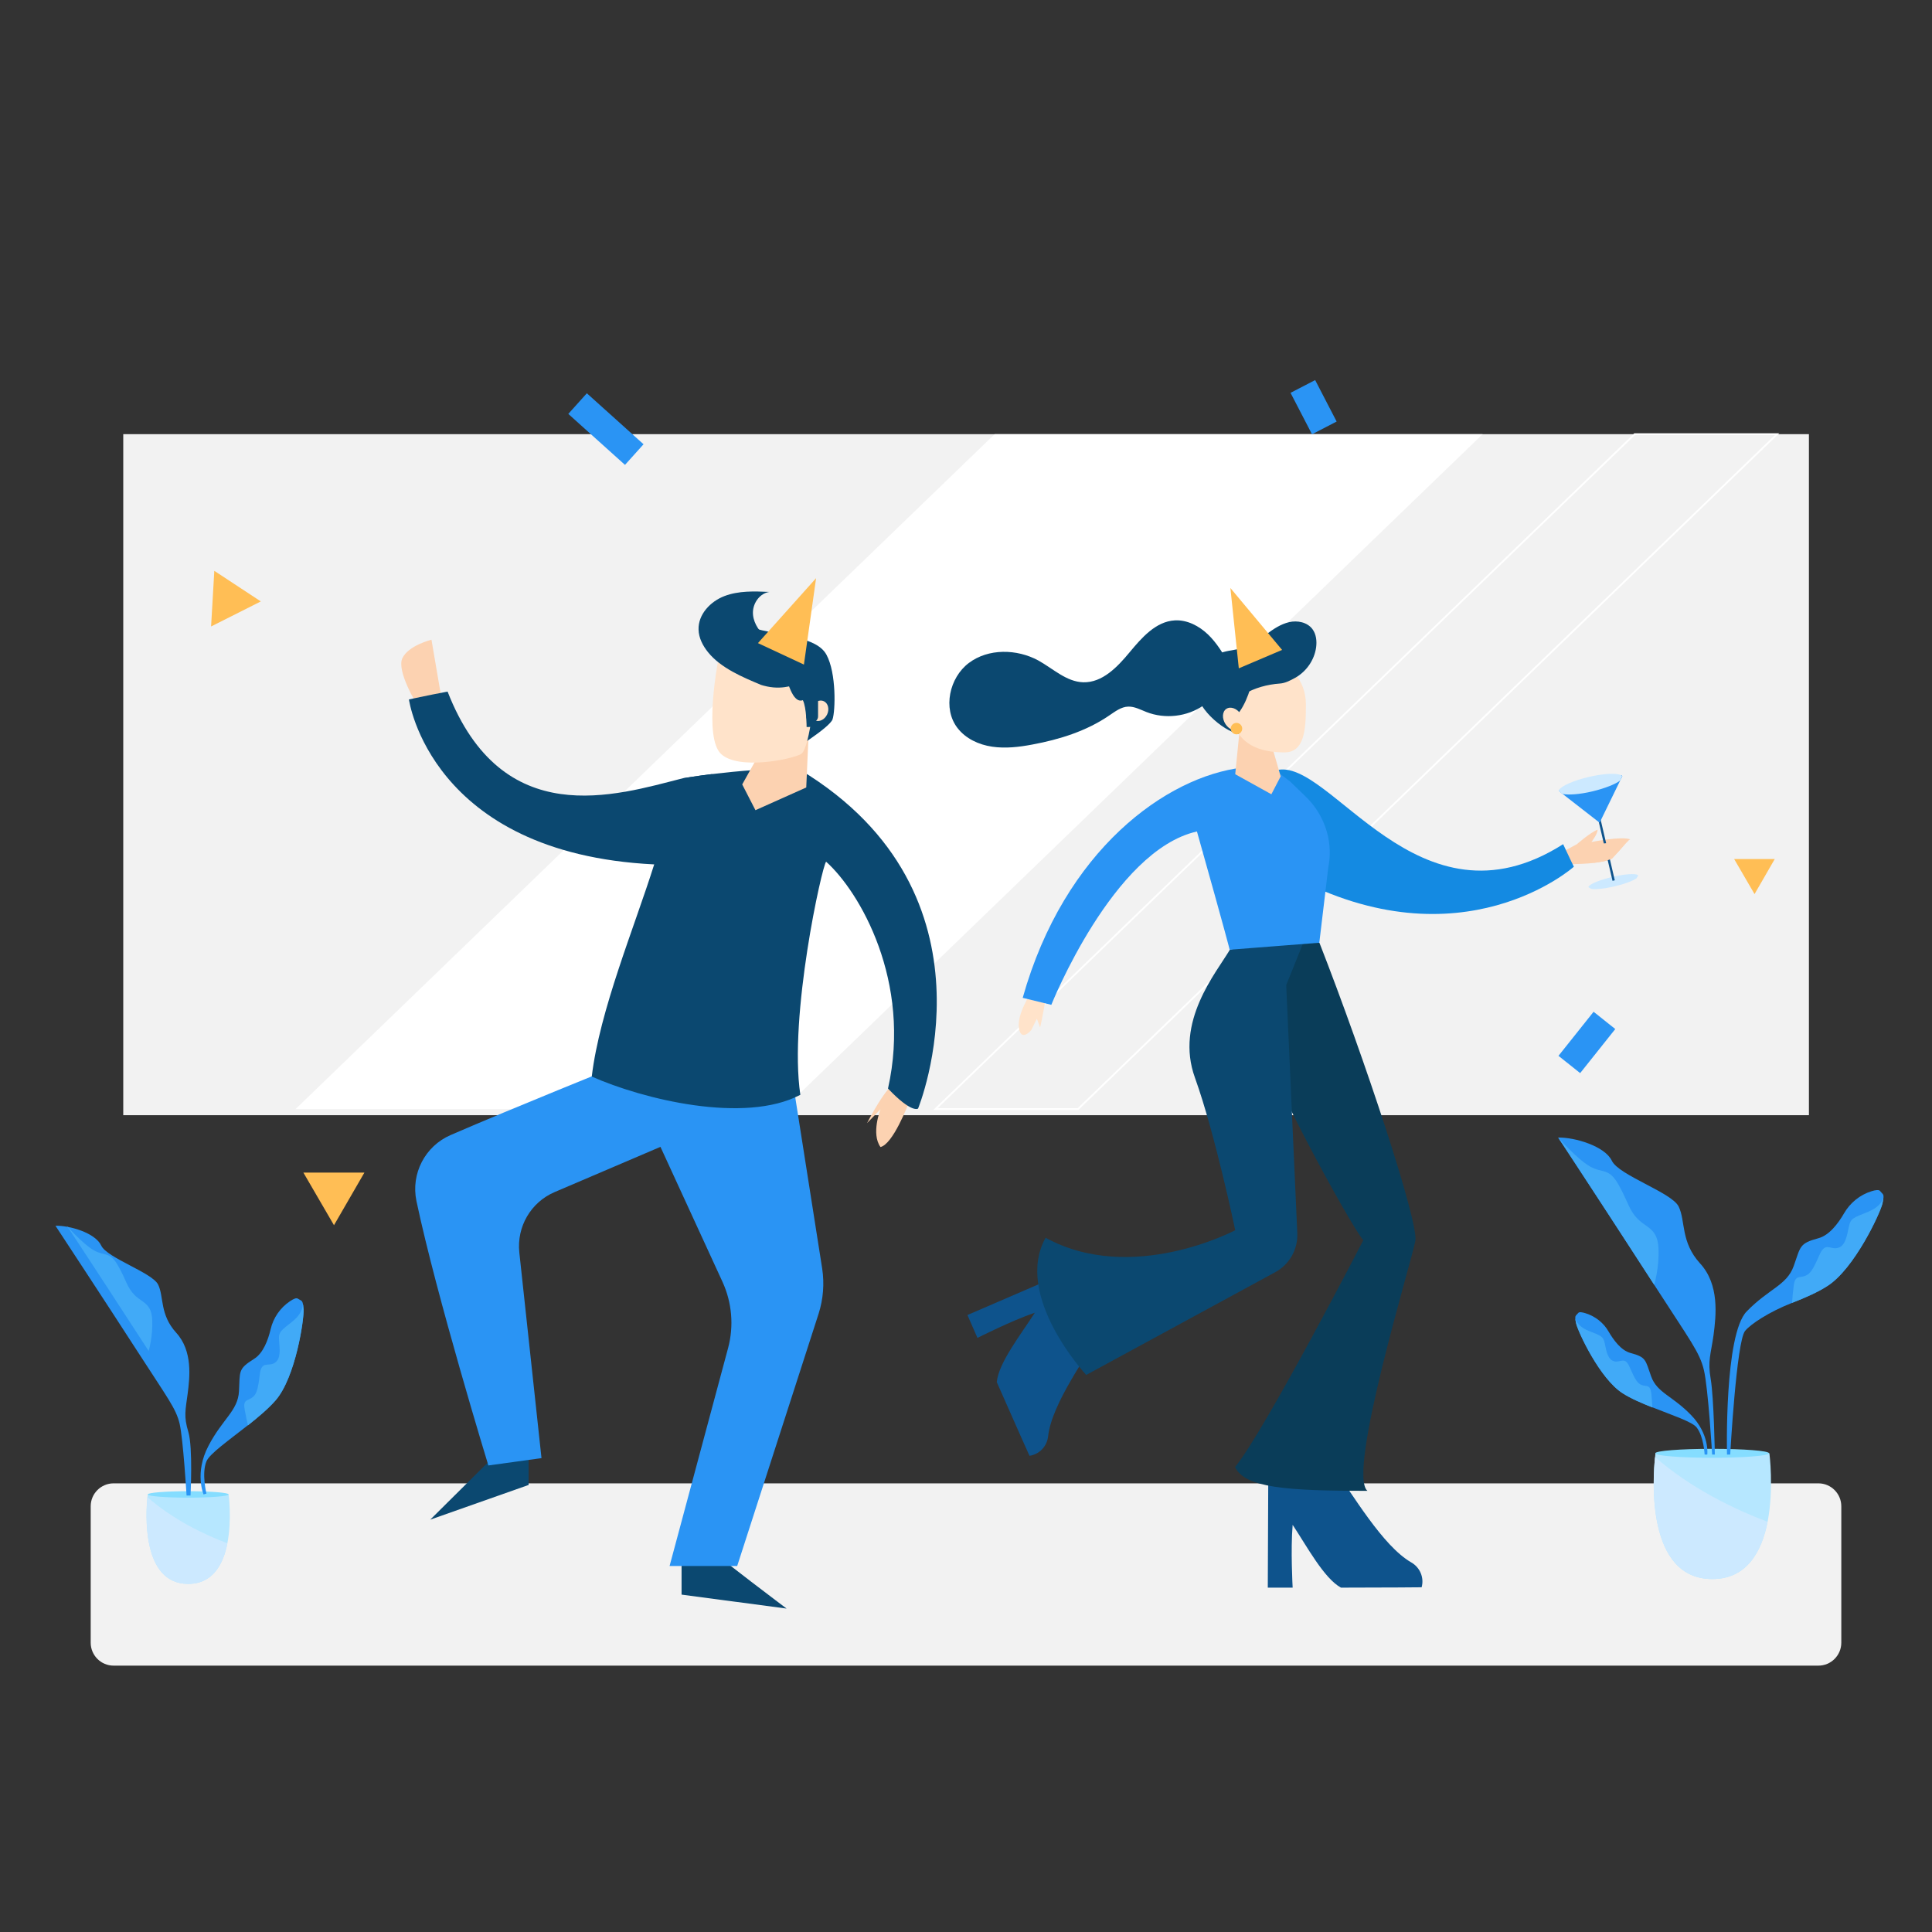 <?xml version="1.0" encoding="utf-8"?>
<!-- Generator: Adobe Illustrator 22.1.0, SVG Export Plug-In . SVG Version: 6.00 Build 0)  -->
<svg version="1.1" id="Layer_2" xmlns="http://www.w3.org/2000/svg" xmlns:xlink="http://www.w3.org/1999/xlink" x="0px" y="0px"
	 viewBox="0 0 1080 1080" style="enable-background:new 0 0 1080 1080;" xml:space="preserve">
<rect x="0" y="0" width="1080" height="1080" fill="#333333" stroke="none"/>
<style type="text/css">
	.st0{fill:#F2F2F2;}
	.st1{fill:#FFFFFF;}
	.st2{fill:none;stroke:#FFFFFF;stroke-miterlimit:10;}
	.st3{fill:#FCD2B1;}
	.st4{fill:#148AE2;}
	.st5{fill:#FFE3CA;}
	.st6{fill:#0E538C;}
	.st7{fill:#0A3D59;}
	.st8{fill:#0B4870;}
	.st9{fill:#2A94F4;}
	.st10{fill:#FFBE55;}
	.st11{fill:#CCE9FF;}
	.st12{fill:#B6E7FF;}
	.st13{fill:#85DDFF;}
	.st14{fill:#41AAF7;}
</style>
<g>
	<g>
		<rect x="68.9" y="242.7" class="st0" width="942.3" height="380.7"/>
		<polygon class="st1" points="438,620 165.2,620 556,242.7 828.8,242.7 		"/>
		<polygon class="st2" points="602.6,620 522.9,620 913.8,242.7 993.4,242.7 		"/>
	</g>
	<path class="st0" d="M1016.5,931.1h-953c-7.1,0-12.8-5.8-12.8-12.8V842c0-7.1,5.8-12.8,12.8-12.8h953c7.1,0,12.8,5.8,12.8,12.8
		v76.3C1029.3,925.3,1023.6,931.1,1016.5,931.1z"/>
	<g>
		<path class="st3" d="M911.3,469.2c-0.5,0.2-0.8,0.5-1.2,0.9c0,0,0,0,0,0c-1.6,1.4-3.1,3.7-9,9.9c-2.2,1.2-6.1,1.9-10.2,2.4
			c-7.6,0.8-15.9,0.7-15.9,0.7l-3.7-5.7l10.2-5.5c0,0,7.8-6.8,11.6-8.1c-0.1,2.6-3.5,6.9-3.5,6.9S906.4,467.3,911.3,469.2z"/>
		<path class="st4" d="M713.4,430.6c30-8.1,79.2,93,160.4,41.3c3.6,7.8,6,12.6,6,12.6s-62.6,55.9-157.7,5.1
			C716.7,451.4,713.4,430.6,713.4,430.6z"/>
		<path class="st5" d="M576.3,555.1c0,0-7.9,11.6-6.7,19.6c1.2,8,6.9,1.1,6.9,1.1l3.1-6.3c0,0,0.9,2.1,1.8,4.8
			c0.8-2.2,3.8-19.7,3.8-19.7L576.3,555.1z"/>
		<path class="st6" d="M618.8,739c-11.2,19-30.8,45.4-32.9,63.9c-0.6,5.6-4.9,10.1-10.4,10.9l0,0c0,0-7.9-17.5-18.3-41.2
			c1-10.8,13.6-26.8,21.3-38.8c-13.2,4.5-32.1,14.1-32.1,14.1l-5.6-12.8l64.2-27.7L618.8,739z"/>
		<path class="st6" d="M743.5,817.7c12.9,17.9,29.3,46.4,45.4,55.7c4.9,2.8,7.3,8.5,5.8,13.9l0,0c0,0-19.3,0.2-45.1,0.2
			c-9.5-5.2-19.1-23.2-27-35.1c-1.2,13.9,0,35.1,0,35.1h-13.9l0.3-69.9H743.5z"/>
		<path class="st7" d="M737.6,527.1c25.3,64.7,55.4,155.9,53.6,166.5c-1.8,10.6-38.5,130.1-26.8,139.8c-45.6,0-68.5-1.8-74-13.3
			c16.7-20.4,71.7-126.8,71.7-126.8c-7.1-8-57.7-100.7-59-117.5s5.7-55.3,5.7-55.3L737.6,527.1z"/>
		<path class="st8" d="M687.5,530.9c-7.6,12.9-30.9,40.2-19.5,71.6c11.3,31.4,22.5,85.2,22.5,85.2s-57.7,30.7-106,4.2
			c-18.2,32.7,22.7,76.7,22.7,76.7l105.6-57.4c8-4.3,12.8-12.8,12.4-21.9L719,550.7l12.1-30.1L687.5,530.9z"/>
		<path class="st9" d="M694.4,429.1c-42.1,5-99.4,45.8-122.7,128.7l16,3.9c0,0,34.5-86.4,81.4-96.9c16.6,58.9,18.3,66.1,18.3,66.1
			l50.1-3.9l5-41.9c0.1-0.6,0.2-1.2,0.3-1.8c2.3-13.9-2.7-28.1-12.9-38l-8.8-8.5l-12.3-9.4L694.4,429.1z"/>
		<polygon class="st3" points="710.7,416 715.9,434 710.7,444 690.5,432.8 693,407.7 		"/>
		<path class="st8" d="M702.3,386.8c0,9.5,1.8,23.8-7.4,23.8s-25.7-14.2-25.7-23.8c0-9.5,7.4-17.2,16.5-17.2
			S702.3,377.3,702.3,386.8z"/>
		<path class="st5" d="M730,393.6c0,13.3-0.4,27-12,27s-30-3-30-27c0-13.3,9.4-24,21-24S730,380.3,730,393.6z"/>
		<g>
			<path class="st8" d="M695.3,388.1c6.1-3.6,13.1-5.5,20.2-6c2.7-0.2,5.3-1.4,8.7-3.3c6.1-3.5,10.5-9.8,11.5-16.8
				c0.5-3.6,0.1-7.5-2.1-10.4c-2.9-3.8-8.4-4.9-13-3.8c-4.7,1.1-8.7,3.8-12.6,6.7s-7.7,5.8-12.2,7.4c-3.8,1.3-8,1.5-11.9,2.6
				c-7.9,2.2-15,9-14.6,17.6c0.2,5.6,3.9,10.7,9.4,11.9c5.5,1.2,10.2-2.1,14.8-4.8L695.3,388.1z"/>
		</g>
		<path class="st8" d="M699,384.6c-3,10-8,18-13,18s-4-14-4-14L699,384.6z"/>
		
			<ellipse transform="matrix(0.836 -0.549 0.549 0.836 -107.526 444.308)" class="st5" cx="689.2" cy="402" rx="5.1" ry="6.9"/>
		<g>
			<path class="st8" d="M687.3,371.5c-3.5-6-7-12-12-16.8c-5-4.8-11.7-8.3-18.6-7.9c-10.6,0.6-18.5,9.7-25.3,17.9
				c-6.8,8.2-15.2,17-25.9,16.7c-9.4-0.3-16.8-7.6-25.1-12.2c-12-6.5-27.9-6.8-38.8,1.4c-10.9,8.2-14.7,25.5-6.4,36.3
				c4.6,6,11.9,9.4,19.4,10.5s15.1,0.2,22.5-1.2c15.1-2.8,30.2-7.5,42.9-16.2c3.3-2.2,6.7-4.9,10.7-5c3.5-0.1,6.8,1.7,10.1,3
				c10.4,4.1,22.8,2.7,32-3.7c9.2-6.4,14.9-17.5,14.6-28.7"/>
		</g>
		<circle class="st10" cx="691.2" cy="407.3" r="3.2"/>
		<path class="st8" d="M718.8,547.1"/>
		<g>
			<path class="st11" d="M914.8,491c-2,1.4-6.7,3.2-12.3,4.5s-10.6,1.8-13,1.4l-1.6-1l0,0c0-0.1,0.1-0.3,0.2-0.4
				c1-1.5,6.4-3.7,13.2-5.3c6.8-1.6,12.6-2,14.2-1.1c0.1,0.1,0.2,0.2,0.3,0.3c0,0,0,0,0,0L914.8,491z"/>
			
				<rect x="895.7" y="444.3" transform="matrix(0.974 -0.227 0.227 0.974 -82.938 215.428)" class="st6" width="1.3" height="48.8"/>
			<polygon class="st9" points="871.4,442.2 873.5,443.8 894.2,459.9 905.7,436.3 906.9,433.9 906.9,433.9 906.5,433.4 871.6,441.6 
							"/>
			<path class="st11" d="M905.7,436.3c-2.5,2-8.5,4.4-15.6,6.1c-7.1,1.7-13.5,2.1-16.7,1.4l-2.1-1.6l0,0c0-0.2,0.1-0.4,0.2-0.6
				c1.2-2.2,8.1-5.3,16.7-7.3c8.6-2,16.1-2.3,18.2-0.8c0.2,0.1,0.3,0.3,0.4,0.4c0,0,0,0,0,0L905.7,436.3z"/>
		</g>
		<path class="st3" d="M910.1,470C910.1,470,910.1,470,910.1,470c-1.6,1.4-3.1,3.7-9,9.9c-2.2,1.2-6.1,1.9-10.2,2.4l-1.8-10
			L910.1,470z"/>
	</g>
	<polygon class="st10" points="687.8,328.7 692.5,373.6 716.7,363.3 	"/>
	<g>
		<path class="st8" d="M397.4,866.4c3.8,3.8,42.3,32.8,42.3,32.8l-58.7-7.8v-20.8L397.4,866.4z"/>
		<polygon class="st8" points="279.6,810.7 240.5,849.5 295.5,830.1 295.5,813.4 		"/>
		<path class="st9" d="M346.6,595.3c0,0-59.9,24.1-94.7,39.2c-14.3,6.2-22.3,21.6-19.1,36.9C244,724.5,273,819.2,273,819.2l29.7-4.1
			l-12.4-115c-1.5-14.3,6.4-28,19.7-33.7l59.2-25.3l34.7,75.5c5.3,11.6,6.4,24.7,3.1,37l-32.7,121.8h37.8l45.5-141
			c2.6-8.2,3.3-16.8,2-25.3l-17.9-113.8H346.6z"/>
		<path class="st3" d="M234.5,395.8c-1.4-1.5-12.9-20.6-9.6-27.8c3.3-7.2,16.3-10.4,16.3-10.4l5.7,33.4L234.5,395.8z"/>
		<path class="st3" d="M508.9,614.2c-1.5,4-9.7,25.3-16.7,27c-5.4-7.5,0-21.1,0-21.1l-7.5,7.7c0,0,11.3-22.1,16.2-22.1
			S508.9,614.2,508.9,614.2z"/>
		<path class="st8" d="M513.2,619.7c0,0-3.4,2.9-16.8-11.2c13.4-59.8-15.8-110-34.6-126.8c-2.2,2.1-21,86.3-14.4,130.3
			c-31.2,16.5-88.3,2.4-116.6-10.2c4.4-37,23.9-83.6,34.9-118.6c8.9-28.2,16.3-48.2,16.3-48.2c0,0,0.1,0,0.1,0
			c0.8-0.1,7-1.2,16.1-2.3c6.8-0.8,15.1-1.7,24.2-2.3c0,0,12.9,5.3,25,0C562.4,500,513.2,619.7,513.2,619.7z"/>
		<polygon class="st3" points="452,410.8 450.7,440.2 422.3,452.9 414.9,438.5 427.1,416.7 		"/>
		<g>
			<path class="st8" d="M419.7,350.7c16.8,5,36.7,5,42.3,15.3s5,31.4,3.4,36.1c-1.6,4.7-23.9,18.4-23.9,18.4L419.7,350.7z"/>
			<path class="st5" d="M403.1,360.9c-2.3,9.8-9.8,51.5,0,60.6c9.8,9.1,39.4,3,44.7,0c5.3-3,8.3-40.9,8.3-40.9L403.1,360.9z"/>
			<g>
				<path class="st8" d="M425.8,383c-10.6-4.4-22.8-9.5-30-18.4c-2.9-3.6-5.2-8-5.3-12.6c-0.3-8.5,6.6-15.8,14.5-18.8
					s16.6-2.7,25.1-2.3c-5.2,0.7-9,5.9-9.2,11.1c-0.2,5.2,2.8,10.2,6.7,13.6s8.8,5.6,13.7,7.5c3.5,1.4,7.1,2.7,9.8,5.3
					c2.7,2.6,4.2,6.9,2.4,10.2c-1.4,2.7-4.6,4-7.6,4.1c-3,0.1-9.8,3.8-21.3-0.1"/>
			</g>
			<path class="st8" d="M437.4,371c2.6,10.1,5.7,22.5,11.4,20.4c2.1,4.2,2.1,15,2.1,15s6.8,0.2,6.3-1.7c-0.5-1.9,0-25.3,0-25.3
				L453,371H437.4z"/>
			<ellipse transform="matrix(0.423 -0.906 0.906 0.423 -95.475 644.304)" class="st5" cx="458" cy="397.1" rx="5.9" ry="4.8"/>
			<path class="st8" d="M454,403.8L454,403.8c-1.8,0-3.3-1.5-3.3-3.3v-9.3c0-1.8,1.5-3.3,3.3-3.3l0,0c1.8,0,3.3,1.5,3.3,3.3v9.3
				C457.3,402.3,455.8,403.8,454,403.8z"/>
		</g>
		<path class="st8" d="M398.1,432.7c-0.2,6.1-2.3,36.6-28.8,50.7c-1.2,0-2.5-0.1-3.7-0.2C240.4,477,228.6,391,228.6,391
			s9.4-2.1,21.6-4.4c30.6,78.4,93.7,58.1,131.7,48.4c0,0,0.1,0,0.1,0C382.8,434.9,389,433.8,398.1,432.7z"/>
		<polygon class="st10" points="456.2,323.2 423.7,359.5 449.4,371.5 		"/>
	</g>
	<g>
		<path class="st12" d="M957.2,882.7c19.4,0,27.6-15.5,30.9-32c3.6-18.6,1-38.3,1-38.3h-63.7c0,0-0.1,0.8-0.2,2.1
			C923.9,826.2,920.1,882.7,957.2,882.7z"/>
		<path class="st13" d="M925.3,812.4c0,1.4,14.3,2.5,31.8,2.5c17.6,0,31.8-1.1,31.8-2.5c0-1.4-14.3-2.5-31.8-2.5
			C939.6,809.9,925.3,811,925.3,812.4z"/>
		<path class="st9" d="M871,635.9c0,0,33.6,51.1,53.7,82.3s25.4,37.6,27.8,47.7c2.4,10.1,4.6,47.2,4.6,47.2h1.5
			c0,0-0.5-31.5-2.3-42.2c-1.8-10.3,0.1-13.9,1.6-24.7c1.4-10.8,3.4-28.1-7.6-40c-10.9-12-8-23.7-11.9-31.7
			c-3.8-7.9-33.6-17.5-37.4-25.7C897.1,640.7,880.3,635.7,871,635.9z"/>
		<path class="st14" d="M871,635.9c0,0,10.6,12,17.7,16.1c7.2,4.1,10.6,0.5,16.1,10.3c5.5,9.8,5.7,14.1,10.8,19.2
			c5,5,11,5.3,11.5,16.3c0.5,11-2.4,20.4-2.4,20.4S873.1,638.5,871,635.9z"/>
		<path class="st9" d="M954.4,813.1h-1.5c0,0-0.5-10.2-4.5-15.2c-2.6-3.2-13.7-6.8-24.7-11.2c-6-2.4-12.1-5-16.6-7.9
			c-12.8-8.1-24.9-34.3-26-38.9c-0.4-1.6-0.5-2.6-0.5-3.3v0c0-1.3,0.6-1.4,1.7-2.7c0.5-0.6,2.1-0.4,4,0.2c5.5,1.7,10.2,5.4,13,10.4
			c2.7,4.6,6.9,10.4,12.1,11.8c9,2.4,8.3,3.9,11.6,13.1c3.3,9.2,11.7,10.7,22.2,21.5C955.8,801.7,954.4,813.1,954.4,813.1z"/>
		<path class="st14" d="M923.7,786.8c-6-2.4-12.1-5-16.6-7.9c-12.8-8.1-24.9-34.3-26-38.9c-0.4-1.6-0.5-2.6-0.5-3.3
			c0,0.3,0.6,4.4,7.3,7.2c6.9,2.8,8.3,2.8,9.2,7.2c0.9,4.4,1.7,9,5.3,9.9c3.6,0.9,5.9-3.2,8.7,3.5c2.9,6.6,4.2,8.9,6.8,9.8
			c2.6,0.9,4.6-0.5,5.2,4.7C923.4,782,923.6,784.9,923.7,786.8z"/>
		<path class="st9" d="M965.4,813.1h1.8c0,0,3.5-63.2,8.3-69.1c3.1-3.8,13.3-10.6,26.3-15.7c7.2-2.8,14.3-5.9,19.7-9.4
			c15.1-9.6,29.5-40.6,30.8-46.1c0.4-1.9,0.6-3.1,0.6-3.9v0c0-1.5-0.8-1.7-2-3.2c-0.6-0.7-2.5-0.5-4.7,0.2c-6.5,2-12,6.5-15.4,12.4
			c-3.2,5.5-8.2,12.3-14.4,13.9c-10.7,2.9-9.8,4.6-13.7,15.5c-3.9,10.9-13.9,12.6-26.3,25.4C963.8,746,965.4,813.1,965.4,813.1z"/>
		<path class="st14" d="M1001.8,728.3c7.2-2.8,14.3-5.9,19.7-9.4c15.1-9.6,29.5-40.6,30.8-46.1c0.4-1.9,0.6-3.1,0.6-3.9
			c0,0.4-0.7,5.3-8.6,8.5c-8.2,3.4-9.8,3.4-10.8,8.5c-1.1,5.2-2,10.7-6.2,11.7c-4.3,1.1-6.9-3.7-10.3,4.1c-3.4,7.8-5,10.5-8.1,11.6
			c-3.1,1.1-5.5-0.5-6.2,5.5C1002.2,722.6,1001.9,726.1,1001.8,728.3z"/>
		<g>
			<path class="st11" d="M957.2,882.7c19.4,0,27.6-15.5,30.9-32c-19-7.2-43-18.8-62.9-36.2C923.9,826.2,920.1,882.7,957.2,882.7z"/>
		</g>
	</g>
	<g>
		<path class="st12" d="M105.2,885.4c13.8,0,19.6-11,21.9-22.7c2.6-13.2,0.7-27.2,0.7-27.2H82.6c0,0-0.1,0.5-0.2,1.5
			C81.6,845.2,78.9,885.4,105.2,885.4z"/>
		<path class="st13" d="M82.6,835.4c0,1,10.1,1.8,22.6,1.8c12.5,0,22.6-0.8,22.6-1.8c0-1-10.1-1.8-22.6-1.8
			C92.7,833.6,82.6,834.4,82.6,835.4z"/>
		<path class="st9" d="M31,685.2c0,0,28.6,43.5,45.7,70s21.6,32,23.7,40.6c2,8.6,3.9,40.2,3.9,40.2h2.2c0,0,1.4-26.7-1.2-35.5
			c-2.7-8.8-1.6-12.2-0.4-21.4c1.2-9.2,2.9-23.9-6.4-34.1c-9.3-10.2-6.8-20.2-10.1-26.9c-3.3-6.7-28.6-14.9-31.8-21.8
			C53.3,689.2,39,685,31,685.2z"/>
		<path class="st14" d="M37.3,685.2c0,0,9,10.2,15.1,13.7c6.1,3.5,9,0.4,13.7,8.8c4.7,8.4,4.9,12,9.2,16.3c4.3,4.3,9.4,4.5,9.8,13.9
			c0.4,9.4-2,17.3-2,17.3S39.1,687.4,37.3,685.2z"/>
		<path class="st9" d="M113.8,835.4l1.6-0.5c0,0-2.8-11.2,0-18c1.8-4.3,12.7-11.9,23.2-20.2c5.8-4.6,11.5-9.4,15.5-14
			c11.2-13,15.9-45.3,15.6-50.7c-0.1-1.9-0.3-3-0.5-3.7l0,0c-0.4-1.4-1.2-1.4-2.8-2.4c-0.8-0.5-2.4,0.2-4.3,1.5
			c-5.4,3.6-9.3,9.2-10.8,15.6c-1.4,5.9-4.1,13.5-9.4,16.7c-9,5.6-7.7,6.9-8.3,18c-0.6,11-9.2,15.4-17.1,30.6
			C108.6,823.4,113.8,835.4,113.8,835.4z"/>
		<path class="st14" d="M138.6,796.8c5.8-4.6,11.5-9.4,15.5-14c11.2-13,15.9-45.3,15.6-50.7c-0.1-1.9-0.3-3-0.5-3.7
			c0.1,0.3,0.8,5-5.6,10.2c-6.6,5.3-8,5.8-7.6,10.8c0.4,5,1.1,10.3-2.5,12.5c-3.6,2.2-7.4-1.5-8.3,6.6c-1,8.1-1.7,11-4.3,12.8
			c-2.6,1.8-5.2,1-4.1,6.8C137.4,791.5,138.1,794.7,138.6,796.8z"/>
		<g>
			<path class="st11" d="M105.2,885.4c13.8,0,19.6-11,21.9-22.7c-13.5-5.1-30.6-13.4-44.7-25.8C81.6,845.2,78.9,885.4,105.2,885.4z"
				/>
		</g>
	</g>
	<polygon class="st10" points="119.8,319.1 118,350.2 145.8,336.2 	"/>
	<polygon class="st10" points="992.1,480.2 969.4,480.2 980.8,499.8 	"/>
	<polygon class="st10" points="203.7,655.5 169.6,655.5 186.7,684.9 	"/>
	
		<rect x="330.7" y="218.6" transform="matrix(0.669 -0.744 0.744 0.669 -66.196 331.17)" class="st9" width="15.5" height="42.6"/>
	
		<rect x="879.5" y="567.1" transform="matrix(0.782 0.623 -0.623 0.782 556.36 -425.816)" class="st9" width="15.5" height="31.5"/>
	
		<rect x="726.5" y="214.6" transform="matrix(0.888 -0.46 0.46 0.888 -22.431 363.221)" class="st9" width="15.5" height="26.1"/>
</g>
</svg>

